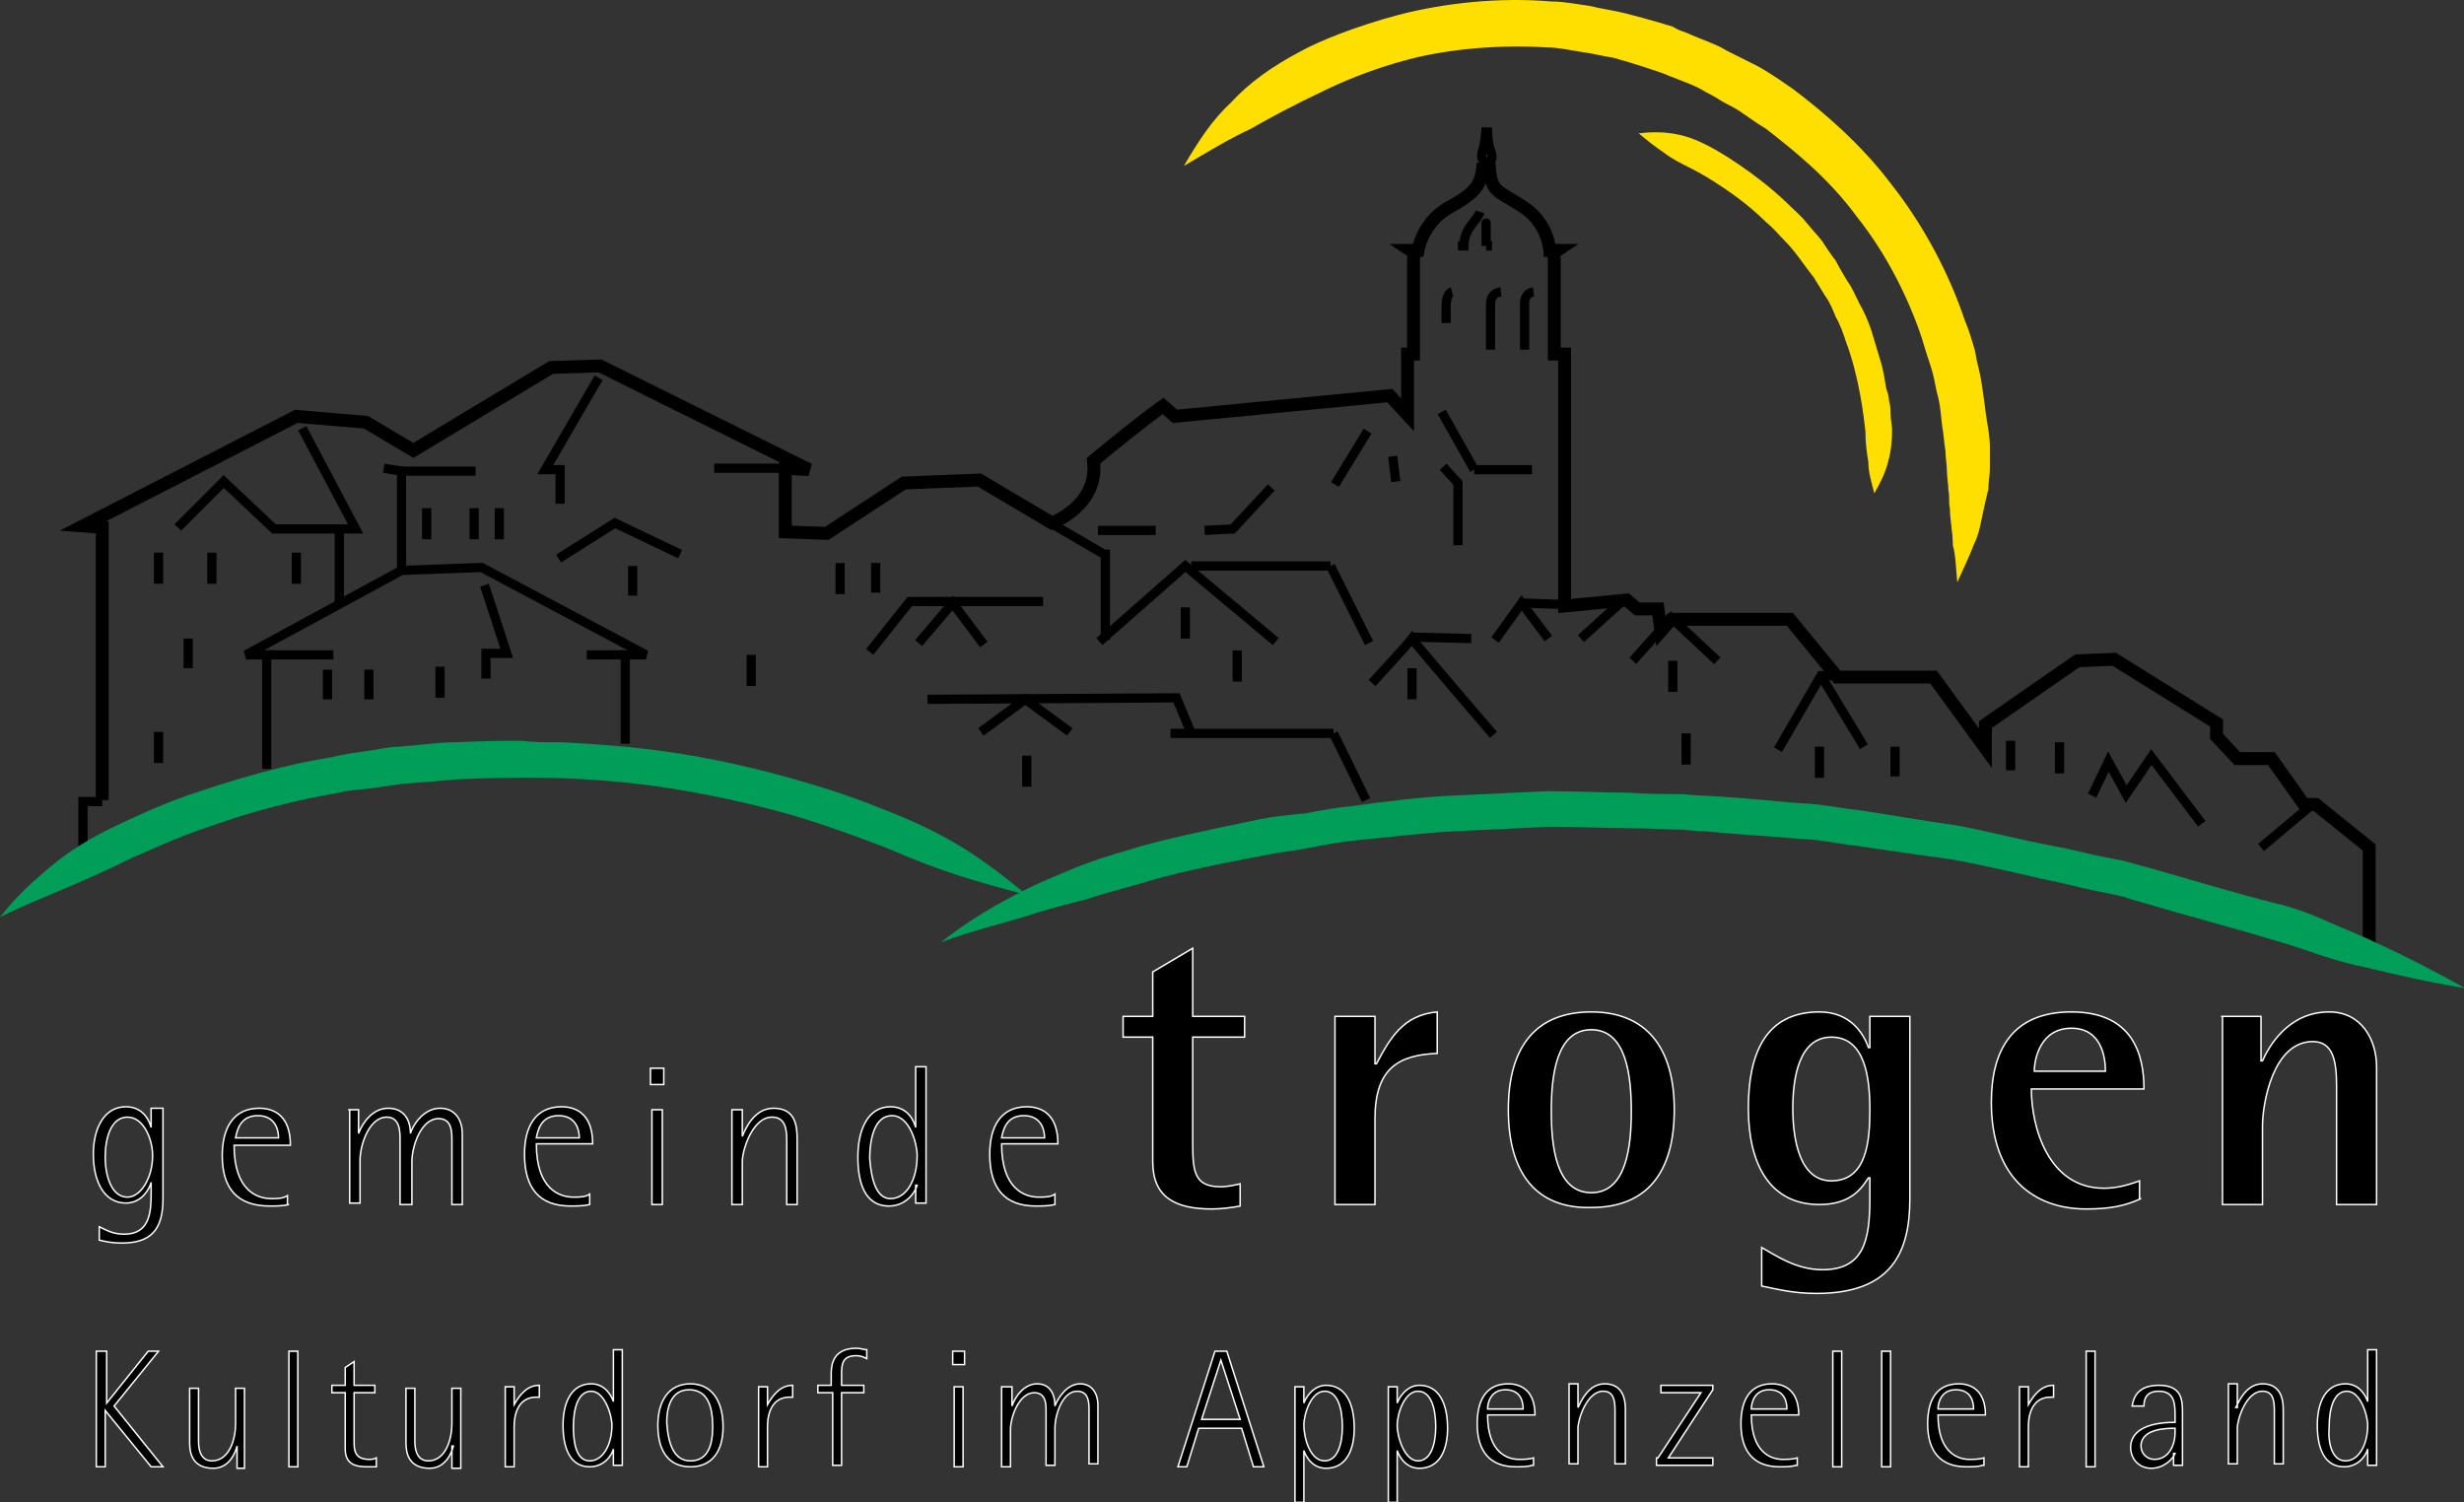 <?xml version="1.0" encoding="utf-8"?>
<!-- Generator: Adobe Illustrator 21.0.2, SVG Export Plug-In . SVG Version: 6.00 Build 0)  -->
<svg version="1.1" id="Ebene_1" xmlns="http://www.w3.org/2000/svg" xmlns:xlink="http://www.w3.org/1999/xlink" x="0px" y="0px"
	 viewBox="0 0 166.3 101.4" style="enable-background:new 0 0 166.3 101.4;" xml:space="preserve">
<rect x="0" y="0" width="166.3" height="101.4" fill="#333333" stroke="none"/>
<style type="text/css">
	.st0{stroke:#FFFFFF;stroke-width:0.1;}
	.st1{fill:none;stroke:#000000;stroke-width:0.621;}
	.st2{fill:none;stroke:#000000;stroke-width:0.87;}
	.st3{fill:#009E59;}
	.st4{fill:#FFDF00;}
</style>
<g>
	<g>
		<g>
			<path class="st0" d="M11,80.9c0,2.1-0.8,3-2.8,3c-0.6,0-1.1-0.1-1.5-0.2v-0.9c0.6,0.3,1,0.5,1.7,0.5c1.7,0,1.8-1.5,1.8-2.7v-0.8
				h0c-0.1,0.4-0.6,1.4-1.7,1.4c-1.5,0-2.2-1.5-2.2-3.3c0-1.7,0.7-3.2,2.2-3.2c1.2,0,1.6,1,1.7,1.4h0v-1.3H11V80.9z M8.6,80.8
				c0.9,0,1.7-1.3,1.7-2.8c0-1.1-0.6-2.6-1.7-2.6c-1.1,0-1.5,1.4-1.5,2.7C7.1,79.3,7.5,80.8,8.6,80.8z"/>
			<path class="st0" d="M19.5,81.3c-0.4,0.1-0.9,0.1-1.3,0.1C16,81.4,15,80.2,15,78c0-1.8,0.7-3.2,2.5-3.2c1.1,0,2.1,0.6,2.1,2.5
				h-3.8c0,3.1,1.6,3.6,2.5,3.6c0.4,0,0.8,0,1.1-0.2V81.3z M18.8,76.8c0-0.5-0.2-1.5-1.4-1.5c-1.2,0-1.4,1-1.5,1.5H18.8z"/>
			<path class="st0" d="M23.5,74.9h0.7v1.6h0c0.3-0.8,1-1.7,2-1.7c1,0,1.5,0.7,1.5,1.7h0c0.1-0.4,0.8-1.7,2-1.7
				c1.1,0,1.5,0.9,1.5,1.7v4.8h-0.7V77c0-0.6,0-1.5-0.9-1.5c-1.2,0-1.8,1.9-1.8,2.9v2.9H27v-4.4c0-0.5,0-1.5-0.9-1.5
				c-1.2,0-1.8,1.9-1.8,2.9v2.9h-0.7V74.9z"/>
			<path class="st0" d="M39.8,81.3c-0.4,0.1-0.9,0.1-1.3,0.1c-2.1,0-3.1-1.2-3.1-3.5c0-1.8,0.7-3.2,2.5-3.2c1.1,0,2.1,0.6,2.1,2.5
				h-3.8c0,3.1,1.6,3.6,2.5,3.6c0.4,0,0.8,0,1.1-0.2V81.3z M39.1,76.8c0-0.5-0.2-1.5-1.4-1.5c-1.2,0-1.4,1-1.5,1.5H39.1z"/>
			<path class="st0" d="M43.9,72.1h0.9v1.1h-0.9V72.1z M44,74.9h0.7v6.4H44V74.9z"/>
			<path class="st0" d="M50.1,76.7L50.1,76.7c0.2-0.5,0.8-1.9,2.1-1.9c1.5,0,1.6,1.2,1.6,2.1v4.4h-0.7V77c0-0.8-0.1-1.6-1-1.6
				c-1.3,0-2,2.2-2,3v2.9h-0.7v-6.4h0.7V76.7z"/>
			<path class="st0" d="M61.9,80L61.9,80c-0.1,0.4-0.7,1.4-1.9,1.4c-1.7,0-2.1-1.7-2.1-3.3c0-1.9,0.7-3.4,2.2-3.4
				c1.2,0,1.6,1,1.7,1.4h0v-4.1h0.7v9.2h-0.7V80z M60.1,80.9c1.1,0,1.8-1.3,1.8-2.9c0-0.8-0.5-2.7-1.7-2.7c-1.1,0-1.5,1.4-1.5,2.9
				C58.8,79.5,59.1,80.9,60.1,80.9z"/>
			<path class="st0" d="M71.2,81.3c-0.4,0.1-0.9,0.1-1.3,0.1c-2.1,0-3.1-1.2-3.1-3.5c0-1.8,0.7-3.2,2.5-3.2c1.1,0,2.1,0.6,2.1,2.5
				h-3.8c0,3.1,1.6,3.6,2.5,3.6c0.4,0,0.8,0,1.1-0.2V81.3z M70.5,76.8c0-0.5-0.2-1.5-1.4-1.5c-1.2,0-1.4,1-1.5,1.5H70.5z"/>
			<path class="st0" d="M83.7,81.4c-0.5,0.1-1.3,0.2-1.9,0.2c-2.5,0-4-0.8-4-3.2V70h-2v-1.4h2v-3l2.7-1.6v4.6H84V70h-3.5v7.3
				c0,1.9,0.2,2.8,1.9,2.8c0.4,0,0.9-0.1,1.3-0.2V81.4z"/>
			<path class="st0" d="M90.1,68.6h2.7v3.2h0.1c0.9-1.7,1.8-3.3,4.1-3.5v2.8c-2.6,0.1-4.2,1-4.2,4.4v5.8h-2.7V68.6z"/>
			<path class="st0" d="M101.8,74.9c0-4.3,1.9-6.6,5.6-6.6c3.7,0,5.6,2.4,5.6,6.6c0,4.3-1.9,6.6-5.6,6.6
				C103.7,81.6,101.8,79.2,101.8,74.9z M107.4,80.5c2.4,0,2.7-3.2,2.7-5.5c0-2.3-0.3-5.5-2.7-5.5c-2.4,0-2.7,3.2-2.7,5.5
				C104.7,77.3,105,80.5,107.4,80.5z"/>
			<path class="st0" d="M128.9,80.9c0,3.6-1.2,6.4-6.3,6.4c-1.6,0-2.7-0.3-3.7-0.5v-2.6c0.9,0.5,2.3,1.5,4.1,1.5
				c2.8,0,3.2-2,3.2-4.8v-1.4h-0.1c-0.4,0.6-1.1,1.8-3.3,1.8c-3.4,0-4.8-2.8-4.8-6.5c0-3.6,1.1-6.5,4.8-6.5c2.1,0,3,1.5,3.3,2.4h0.1
				v-2.1h2.7V80.9z M123.6,79.7c2.4,0,2.6-2.7,2.6-4.8c0-2.1-0.3-4.9-2.6-4.9c-2.2,0-2.6,2.8-2.6,4.8C121,77,121.5,79.7,123.6,79.7z
				"/>
			<path class="st0" d="M144.5,80.9c-1.1,0.5-2.1,0.7-3.7,0.7c-3.5,0-6.4-2.1-6.4-7.2c0-3.5,1.4-6.1,5.4-6.1c4.1,0,4.9,2.8,4.9,5.2
				h-7.6c0,2.5,1.1,6.7,4.9,6.7c0.8,0,1.6-0.2,2.4-0.5V80.9z M142.1,72.3c0-1-0.3-2.9-2.3-2.9c-2.1,0-2.5,2.1-2.5,2.9H142.1z"/>
			<path class="st0" d="M149.9,68.6h2.7v3h0.1c0.4-0.9,1.7-3.3,4.5-3.3c2.2,0,3.2,1.9,3.2,3.7v9.3h-2.7v-8c0-1.6-0.2-3-1.6-3
				c-2.7,0-3.4,4.2-3.4,5.7v5.3h-2.7V68.6z"/>
		</g>
		<g>
			<path class="st0" d="M6.5,91.2h0.7v3.5h0l2.8-3.5h0.7l-3,3.7l3.3,4.1h-0.8l-3.1-3.8h0v3.8H6.5V91.2z"/>
			<path class="st0" d="M16,97.6L16,97.6c-0.1,0.4-0.5,1.5-1.6,1.5c-1.4,0-1.6-1-1.6-1.7v-3.7h0.6v3.6c0,0.8,0.3,1.3,0.9,1.3
				c1.2,0,1.6-1.5,1.6-2.5v-2.4h0.6v5.4H16V97.6z"/>
			<path class="st0" d="M19.5,91.2h0.6v7.8h-0.6V91.2z"/>
			<path class="st0" d="M25.4,99c-0.2,0-0.4,0-0.6,0c-0.7,0-1.5-0.1-1.5-1.2V94h-0.9v-0.5h0.9v-1.2l0.6-0.4v1.6h1.4V94h-1.4v3.3
				c0,0.5,0,1.2,1,1.2c0.2,0,0.3,0,0.5-0.1V99z"/>
			<path class="st0" d="M30.6,97.6L30.6,97.6c-0.1,0.4-0.5,1.5-1.6,1.5c-1.4,0-1.6-1-1.6-1.7v-3.7h0.6v3.6c0,0.8,0.3,1.3,0.9,1.3
				c1.2,0,1.6-1.5,1.6-2.5v-2.4h0.6v5.4h-0.6V97.6z"/>
			<path class="st0" d="M34.1,93.6h0.6v1.2h0c0.4-0.7,0.9-1.3,1.7-1.3v0.8h-0.2c-1.2,0-1.5,1.1-1.5,2v2.7h-0.6V93.6z"/>
			<path class="st0" d="M41.4,97.8L41.4,97.8c-0.1,0.4-0.6,1.2-1.6,1.2c-1.4,0-1.8-1.4-1.8-2.8c0-1.6,0.6-2.8,1.9-2.8
				c1,0,1.4,0.9,1.5,1.2h0v-3.5H42v7.8h-0.6V97.8z M39.8,98.6c0.9,0,1.5-1.1,1.5-2.4c0-0.7-0.5-2.3-1.4-2.3c-0.9,0-1.2,1.2-1.2,2.4
				C38.7,97.4,38.9,98.6,39.8,98.6z"/>
			<path class="st0" d="M44.4,96.2c0-1.6,0.7-2.8,2.2-2.8c1.4,0,2.2,1.1,2.2,2.9c0,1.6-0.7,2.7-2.2,2.7C45.1,99,44.4,97.9,44.4,96.2
				z M46.6,98.6c1.2,0,1.5-1.1,1.5-2.3c0-1.3-0.3-2.5-1.6-2.5c-1.2,0-1.5,1.2-1.5,2.2C45.1,97.5,45.5,98.6,46.6,98.6z"/>
			<path class="st0" d="M51.2,93.6h0.6v1.2h0c0.4-0.7,0.9-1.3,1.7-1.3v0.8h-0.2c-1.2,0-1.5,1.1-1.5,2v2.7h-0.6V93.6z"/>
			<path class="st0" d="M56.1,94h-0.9v-0.5h0.9v-0.8c0-0.7,0.2-1.7,1.7-1.7c0.3,0,0.5,0.1,0.7,0.1v0.6c-0.2-0.1-0.4-0.2-0.7-0.2
				c-0.9,0-1,0.5-1,1.2v0.8h1.5V94h-1.5v4.9h-0.6V94z"/>
			<path class="st0" d="M64.3,91.2h0.8v0.9h-0.8V91.2z M64.4,93.6H65v5.4h-0.6V93.6z"/>
			<path class="st0" d="M67.7,93.6h0.6v1.3h0c0.2-0.6,0.8-1.5,1.7-1.5c0.8,0,1.2,0.6,1.2,1.5h0c0.1-0.3,0.7-1.5,1.7-1.5
				c0.9,0,1.2,0.8,1.2,1.4v4h-0.6v-3.6c0-0.5,0-1.3-0.8-1.3c-1,0-1.5,1.6-1.5,2.5v2.5h-0.6v-3.7c0-0.4,0-1.2-0.8-1.2
				c-1,0-1.6,1.6-1.6,2.5v2.5h-0.6V93.6z"/>
			<path class="st0" d="M82,91.2h0.8l2.5,7.8h-0.7l-0.8-2.6h-2.9l-0.8,2.6h-0.6L82,91.2z M81.1,95.8h2.6l-1.3-4h0L81.1,95.8z"/>
			<path class="st0" d="M87.4,93.6H88v1.1h0c0.1-0.3,0.6-1.2,1.5-1.2c1.3,0,1.9,1.2,1.9,2.9c0,1.4-0.5,2.7-1.9,2.7
				c-1,0-1.4-0.9-1.5-1.2h0v3.5h-0.6V93.6z M89.4,98.6c0.9,0,1.2-1.2,1.2-2.3c0-1.2-0.3-2.4-1.2-2.4c-0.9,0-1.4,1.5-1.4,2.3
				C88,97,88.4,98.6,89.4,98.6z"/>
			<path class="st0" d="M93.7,93.6h0.6v1.1h0c0.1-0.3,0.6-1.2,1.5-1.2c1.3,0,1.9,1.2,1.9,2.9c0,1.4-0.5,2.7-1.9,2.7
				c-1,0-1.4-0.9-1.5-1.2h0v3.5h-0.6V93.6z M95.7,98.6c0.9,0,1.2-1.2,1.2-2.3c0-1.2-0.3-2.4-1.2-2.4c-0.9,0-1.4,1.5-1.4,2.3
				C94.3,97,94.8,98.6,95.7,98.6z"/>
			<path class="st0" d="M103.4,98.9c-0.3,0.1-0.7,0.1-1.1,0.1c-1.7,0-2.6-1-2.6-2.9c0-1.6,0.6-2.7,2.1-2.7c0.9,0,1.8,0.5,1.8,2.1
				h-3.2c0,2.6,1.4,3,2.1,3c0.3,0,0.7,0,1-0.1V98.9z M102.8,95.1c0-0.4-0.1-1.3-1.2-1.3c-1,0-1.2,0.9-1.2,1.3H102.8z"/>
			<path class="st0" d="M106.5,95L106.5,95c0.2-0.4,0.7-1.6,1.8-1.6c1.2,0,1.4,1,1.4,1.7v3.7H109v-3.6c0-0.7-0.1-1.3-0.8-1.3
				c-1.1,0-1.7,1.9-1.7,2.5v2.4h-0.6v-5.4h0.6V95z"/>
			<path class="st0" d="M111.9,98.4l2.9-4.4h-2.7v-0.5h3.5v0.3l-3,4.6h3v0.5h-3.8V98.4z"/>
			<path class="st0" d="M121.2,98.9c-0.3,0.1-0.7,0.1-1.1,0.1c-1.7,0-2.6-1-2.6-2.9c0-1.6,0.6-2.7,2.1-2.7c0.9,0,1.8,0.5,1.8,2.1
				h-3.2c0,2.6,1.4,3,2.1,3c0.3,0,0.7,0,1-0.1V98.9z M120.6,95.1c0-0.4-0.1-1.3-1.2-1.3c-1,0-1.2,0.9-1.2,1.3H120.6z"/>
			<path class="st0" d="M123.7,91.2h0.6v7.8h-0.6V91.2z"/>
			<path class="st0" d="M127,91.2h0.6v7.8H127V91.2z"/>
			<path class="st0" d="M133.8,98.9c-0.3,0.1-0.7,0.1-1.1,0.1c-1.7,0-2.6-1-2.6-2.9c0-1.6,0.6-2.7,2.1-2.7c0.9,0,1.8,0.5,1.8,2.1
				h-3.2c0,2.6,1.4,3,2.1,3c0.3,0,0.7,0,1-0.1V98.9z M133.2,95.1c0-0.4-0.1-1.3-1.2-1.3c-1,0-1.2,0.9-1.2,1.3H133.2z"/>
			<path class="st0" d="M136.3,93.6h0.6v1.2h0c0.4-0.7,0.9-1.3,1.7-1.3v0.8h-0.2c-1.2,0-1.5,1.1-1.5,2v2.7h-0.6V93.6z"/>
			<path class="st0" d="M140.8,91.2h0.6v7.8h-0.6V91.2z"/>
			<path class="st0" d="M146.8,98.1L146.8,98.1c-0.1,0.3-0.7,1-1.6,1c-0.9,0-1.4-0.7-1.4-1.4c0-1,0.9-1.7,3-1.7v-0.4
				c0-0.8,0-1.7-1.1-1.7c-0.9,0-1,0.6-1,1h-0.8c0.1-0.6,0.4-1.4,1.8-1.4c1.5,0,1.6,0.9,1.6,1.8v3.6h-0.6V98.1z M146.8,96.4
				c-0.5,0-2.3,0-2.3,1.2c0,0.5,0.4,0.9,0.9,0.9c1,0,1.4-1,1.4-1.8V96.4z"/>
			<path class="st0" d="M150.9,95L150.9,95c0.2-0.4,0.7-1.6,1.8-1.6c1.2,0,1.4,1,1.4,1.7v3.7h-0.6v-3.6c0-0.7-0.1-1.3-0.8-1.3
				c-1.1,0-1.7,1.9-1.7,2.5v2.4h-0.6v-5.4h0.6V95z"/>
			<path class="st0" d="M159.8,97.8L159.8,97.8c-0.1,0.4-0.6,1.2-1.6,1.2c-1.4,0-1.8-1.4-1.8-2.8c0-1.6,0.6-2.8,1.9-2.8
				c1,0,1.4,0.9,1.5,1.2h0v-3.5h0.6v7.8h-0.6V97.8z M158.3,98.6c0.9,0,1.5-1.1,1.5-2.4c0-0.7-0.5-2.3-1.4-2.3
				c-0.9,0-1.2,1.2-1.2,2.4C157.1,97.4,157.4,98.6,158.3,98.6z"/>
		</g>
	</g>
	<g>
		<polyline class="st1" points="70.9,35.3 74.5,37.4 74.6,37.4 74.6,43.2 		"/>
		<path class="st1" d="M100.3,15.3c0,0.2,0-1.3,0,1.3"/>
		<polyline class="st1" points="12,35.6 15.1,32.5 18.6,35.8 		"/>
		<path class="st1" d="M62.4,41.7"/>
		<line class="st1" x1="89.8" y1="38.2" x2="92.4" y2="43.4"/>
		<polyline class="st1" points="74.2,43.3 80,38.2 86.1,43.3 		"/>
		<line class="st1" x1="89.8" y1="38.2" x2="80.4" y2="38.2"/>
		<polyline class="st1" points="58.7,44 61.4,40.6 70.4,40.6 		"/>
		<polyline class="st1" points="66.2,49.4 69.2,47.2 72.2,49.4 		"/>
		<polyline class="st1" points="80.4,49.5 79.4,47.1 62.6,47.2 		"/>
		<path class="st1" d="M92.6,46.1c0,0,2.4-2.6,2.7-3c0.5,0.7,5.5,6.5,5.5,6.5"/>
		<line class="st1" x1="99.3" y1="43.1" x2="95.3" y2="43"/>
		<line class="st1" x1="106.7" y1="43.1" x2="109.8" y2="40.3"/>
		<polyline class="st1" points="100.9,43.2 102.7,40.7 104.5,43.1 		"/>
		<polyline class="st1" points="115.9,44.6 112.8,41.7 110.2,44.6 		"/>
		<polyline class="st1" points="18,51.9 18,44.2 16.6,44.2 27.1,38.5 32.5,38.3 43.6,44.2 42.2,44.2 42.2,50.2 		"/>
		<line class="st1" x1="149.5" y1="49.6" x2="149.6" y2="48.7"/>
		<polyline class="st1" points="85.8,32.9 83.2,35.7 81.3,35.8 		"/>
		<line class="st1" x1="92.3" y1="29.1" x2="90.1" y2="32.7"/>
		<line class="st1" x1="94.2" y1="32.5" x2="94" y2="30.8"/>
		<polyline class="st1" points="98.4,36.8 98.4,32.6 97.4,31.5 		"/>
		<polyline class="st1" points="37.7,37.7 41.5,35.3 45.9,37.4 		"/>
		<polyline class="st1" points="62,43.4 64.3,40.7 66.4,43.5 		"/>
		<line class="st1" x1="105.6" y1="40.8" x2="102.7" y2="40.7"/>
		<path class="st1" d="M110.5,40.9"/>
		<path class="st1" d="M115.9,44.6"/>
		<polyline class="st1" points="120,50.6 122.9,45.6 123.8,45.6 		"/>
		<line class="st1" x1="122.9" y1="45.6" x2="125.8" y2="50.4"/>
		<path class="st1" d="M133.9,48.7"/>
		<polyline class="st1" points="141.2,53.7 142.3,51.4 142.3,51.4 143.5,53.6 145.2,51.1 148.6,55.6 		"/>
		<path class="st1" d="M148.7,57.3"/>
		<line class="st1" x1="152.6" y1="57.2" x2="156.3" y2="54.1"/>
		<path class="st1" d="M71.3,44.3"/>
		<path class="st1" d="M100.3,16.6"/>
		<path class="st1" d="M105.1,16.6"/>
		<path class="st1" d="M99.9,14.3c-0.2,0.6-1.1,1.1-1.1,2.3l-0.4,0"/>
		<line class="st1" x1="99.5" y1="31.7" x2="97.3" y2="27.8"/>
		<line class="st1" x1="79" y1="49.5" x2="90" y2="49.5"/>
		<line class="st1" x1="92.2" y1="54" x2="90" y2="49.5"/>
		<line class="st1" x1="103.4" y1="31.7" x2="99.5" y2="31.7"/>
		<line class="st1" x1="100.3" y1="16.6" x2="100.7" y2="16.6"/>
		<path class="st2" d="M6.9,54V35.6l-1.3-0.1L20,28.1l4.7,0.4l3.2,1.9l9.3-5.6l3.3-0.1l14.1,7L53,31.6v4.3l2.8,0.1l5.2-3.4l5.1-0.2
			l4.9,2.9c0,0,3.2-1.2,2.8-4.2c3.5-2.9,4.7-3.7,4.7-3.7l0.8,0.7l14.5-1.4L95,28v-4.1h0.4v-6.4c0,0,0.1-0.4-0.2-0.6
			c0.5,0,0.5,0,0.5,0s0.3-1.9,2.1-2.9c1.8-1,2.2-1.5,2.3-3"/>
		<path class="st2" d="M100.5,11c0.1,2,0.5,1.8,2.2,2.9c1.8,1.1,1.9,3,1.9,3s0,0,0.5,0c-0.3,0.2-0.2,0.6-0.2,0.6v6.4h0.7v17l4.2-0.4
			l0.7,0.6h1.4l0.2,1.5l0.7-0.8h8l3.2,3.9h6.5l3.5,4.8v-1.6l6.2-4.3l2.5-0.1l6.9,4.3v0.9l1.4,1.5h2.3l2.2,3.1h0.8l3.6,2.9v7"/>
		<polyline class="st1" points="5.6,57.2 5.6,54.1 6.9,54.1 		"/>
		<path class="st1" d="M100.4,8.6c0,1.6,0.3,1.5,0.3,2c0,0.2-0.1,0.3-0.3,0.3h-0.1c-0.2,0-0.3-0.2-0.3-0.3c0-0.6,0.2-0.4,0.3-2"/>
		<path class="st1" d="M97.6,21.8v-1.2c0,0,0-0.8,0.4-0.9"/>
		<path class="st1" d="M102.9,23.6v-3c0,0-0.1-0.8,0.6-0.9"/>
		<path class="st1" d="M100.6,23.6v-3c0,0-0.1-0.8,0.7-0.9"/>
		<line class="st1" x1="10.7" y1="37.3" x2="10.7" y2="39.4"/>
		<line class="st1" x1="14.3" y1="37.3" x2="14.3" y2="39.4"/>
		<line class="st1" x1="20" y1="37.3" x2="20" y2="39.4"/>
		<line class="st1" x1="12.7" y1="43.1" x2="12.7" y2="45.1"/>
		<line class="st1" x1="10.7" y1="49.4" x2="10.7" y2="51.5"/>
		<line class="st1" x1="22.1" y1="45.2" x2="22.1" y2="47.2"/>
		<line class="st1" x1="24.9" y1="45.2" x2="24.9" y2="47.2"/>
		<line class="st1" x1="29.7" y1="45" x2="29.7" y2="47.1"/>
		<line class="st1" x1="28.8" y1="34.3" x2="28.8" y2="36.4"/>
		<line class="st1" x1="32" y1="34.3" x2="32" y2="36.4"/>
		<line class="st1" x1="33.7" y1="34.3" x2="33.7" y2="36.4"/>
		<line class="st1" x1="42.7" y1="38.2" x2="42.7" y2="40.2"/>
		<line class="st1" x1="50.7" y1="44.2" x2="50.7" y2="46.3"/>
		<line class="st1" x1="69.3" y1="51" x2="69.3" y2="53.1"/>
		<line class="st1" x1="56.7" y1="38" x2="56.7" y2="40.1"/>
		<line class="st1" x1="59.1" y1="38" x2="59.1" y2="40"/>
		<line class="st1" x1="83.5" y1="43.9" x2="83.5" y2="46"/>
		<line class="st1" x1="80" y1="41" x2="80" y2="43.1"/>
		<line class="st1" x1="95.3" y1="45.1" x2="95.3" y2="47.2"/>
		<line class="st1" x1="135.7" y1="50" x2="135.7" y2="52"/>
		<line class="st1" x1="139" y1="50.1" x2="139" y2="52.2"/>
		<line class="st1" x1="127.9" y1="50.4" x2="127.9" y2="52.4"/>
		<line class="st1" x1="122.8" y1="50.4" x2="122.8" y2="52.5"/>
		<line class="st1" x1="112.9" y1="44.6" x2="112.9" y2="46.7"/>
		<line class="st1" x1="113.8" y1="49.5" x2="113.8" y2="51.6"/>
		<path class="st1" d="M55,37.3"/>
		<path class="st1" d="M73.5,43.1"/>
		<g>
			<g>
				<g>
					<path class="st3" d="M63.5,63.6c2.4-0.9,4.4-1.3,6.5-2c1-0.3,2.1-0.6,3.3-0.9c1.2-0.4,2.4-0.7,3.8-1.1c1.5-0.5,4.6-1.2,8.4-1.9
						c1-0.2,2-0.3,3-0.5c1-0.2,2.1-0.4,3.2-0.5c2.2-0.2,4.4-0.5,6.6-0.6c2.2-0.1,4.3-0.2,6.3-0.3c2,0,3.8,0.1,5.3,0.1
						c1.5,0,2.8,0.1,3.7,0.1c0.9,0.1,1.4,0.1,1.4,0.1s2,0.2,5.1,0.4c0.8,0.1,1.6,0.1,2.5,0.2c0.9,0.1,1.8,0.3,2.8,0.4
						c2,0.3,4.1,0.6,6.3,0.9c2.2,0.4,4.3,0.9,6.5,1.4c1.1,0.2,2.1,0.5,3.1,0.7c0.5,0.1,1,0.2,1.5,0.3c0.5,0.1,1,0.3,1.4,0.4
						c3.7,1.1,6.8,1.9,8.4,2.4c1.4,0.4,2.7,0.8,3.8,1.2c1.2,0.4,2.3,0.7,3.3,0.9c2.1,0.5,4.2,1,6.7,1.4c-2.2-1.2-4.1-2.2-6.1-3.1
						c-1-0.5-2.1-0.9-3.2-1.4c-1.1-0.5-2.4-1-3.8-1.3c-1.6-0.4-4.7-1.3-8.5-2.4c-0.5-0.1-1-0.3-1.5-0.4c-0.5-0.1-1-0.2-1.5-0.3
						c-1-0.2-2.1-0.5-3.2-0.7c-2.2-0.4-4.4-1-6.6-1.4c-2.2-0.3-4.4-0.7-6.4-1c-1-0.1-2-0.3-2.9-0.4c-0.9-0.1-1.8-0.1-2.5-0.2
						c-3.1-0.3-5.2-0.4-5.2-0.4s-0.5,0-1.4-0.1c-0.9,0-2.2,0-3.8-0.1c-1.6,0-3.4-0.1-5.4-0.1c-2,0.1-4.2,0.2-6.4,0.3
						c-2.2,0.1-4.5,0.4-6.7,0.7c-1.1,0.1-2.2,0.3-3.2,0.5C87,55,86,55.1,85,55.3c-3.9,0.8-7.1,1.5-8.6,2c-1.4,0.4-2.7,0.8-3.9,1.3
						c-1.2,0.5-2.2,0.9-3.2,1.4C67.3,61,65.4,62.1,63.5,63.6z"/>
				</g>
			</g>
		</g>
		<g>
			<g>
				<g>
					<path class="st4" d="M132.1,39.3c0.4-0.9,0.8-1.7,1.1-2.5c0.4-0.8,0.5-1.6,0.7-2.5c0.1-0.4,0.2-0.9,0.3-1.3
						c0-0.5,0.1-0.9,0.1-1.4c0-0.5,0-1,0-1.5c0-0.5-0.1-1.1-0.2-1.7c-0.1-0.6-0.2-1.6-0.4-2.8c-0.1-0.6-0.3-1.2-0.4-1.9
						c-0.2-0.7-0.4-1.4-0.7-2.1c-1-3-2.7-6.3-4.9-9.1c-2.1-2.8-4.7-5-6.7-6.5c-1-0.7-1.9-1.3-2.5-1.6c-0.6-0.3-1-0.5-1-0.5
						s-0.4-0.2-1-0.5c-0.6-0.4-1.6-0.7-2.7-1.2c-0.3-0.1-0.6-0.2-0.9-0.4c-0.3-0.1-0.7-0.2-1-0.3c-0.7-0.2-1.4-0.4-2.2-0.6
						c-0.8-0.2-1.6-0.3-2.4-0.5c-0.8-0.1-1.7-0.3-2.6-0.3c-3.5-0.3-7.2,0.1-10.3,0.9c-3,0.8-5.4,1.8-6.5,2.4
						c-2.1,1.1-3.6,2.2-4.8,3.5c-1.3,1.2-2.2,2.6-3.2,4.3c1.7-1,3-1.8,4.5-2.5c1.4-0.8,2.9-1.6,4.8-2.5c1-0.5,3.2-1.5,5.9-2.2
						c2.7-0.7,6.1-1,9.3-0.8c0.8,0,1.6,0.2,2.3,0.3c0.8,0.1,1.5,0.3,2.2,0.4c0.7,0.2,1.4,0.4,2,0.6c0.3,0.1,0.6,0.2,0.9,0.3
						c0.3,0.1,0.6,0.2,0.8,0.3c1,0.4,1.9,0.7,2.5,1.1c0.6,0.3,0.9,0.5,0.9,0.5s0.3,0.2,0.9,0.5c0.6,0.3,1.3,0.9,2.3,1.5
						c1.8,1.4,4.2,3.3,6.1,5.9c2,2.5,3.5,5.5,4.4,8.2c0.2,0.7,0.4,1.3,0.6,1.9c0.2,0.6,0.3,1.2,0.4,1.7c0.3,1,0.3,1.9,0.4,2.5
						c0.1,0.5,0.1,1,0.2,1.5c0,0.5,0.1,0.9,0.1,1.4c0,0.4,0.1,0.9,0.1,1.3c0.1,0.4,0,0.8,0.1,1.2c0,0.8,0.2,1.6,0.2,2.5
						C132,37.5,132,38.3,132.1,39.3z"/>
				</g>
			</g>
		</g>
		<g>
			<g>
				<g>
					<path class="st4" d="M126.5,33.3c0.4-0.7,0.7-1.3,0.9-2c0.2-0.7,0.3-1.4,0.3-2.3c0-0.3-0.1-0.6-0.1-1.1c0-0.2,0-0.5-0.1-0.8
						c0-0.3-0.1-0.6-0.2-0.9c-0.1-0.6-0.2-1.3-0.4-1.9c-0.2-0.7-0.4-1.3-0.6-2c-0.2-0.6-0.5-1.3-0.8-1.8c-0.3-0.6-0.5-1.1-0.8-1.5
						c-0.5-0.8-0.8-1.4-0.8-1.4s-0.4-0.5-0.9-1.3c-0.3-0.4-0.7-0.8-1.1-1.3c-0.4-0.5-0.9-0.9-1.4-1.4c-2-1.9-4.6-3.5-5.5-3.9
						c-0.8-0.4-1.5-0.6-2.2-0.7c-0.7-0.1-1.4-0.1-2.2,0c0.6,0.5,1.1,0.9,1.7,1.3c0.5,0.4,1.1,0.7,1.9,1.1c0.8,0.4,3.2,1.8,5,3.6
						c0.5,0.4,0.9,0.9,1.3,1.3c0.4,0.4,0.7,0.8,1,1.2c0.5,0.7,0.9,1.2,0.9,1.2s0.3,0.5,0.8,1.3c0.3,0.4,0.5,0.9,0.7,1.4
						c0.3,0.5,0.5,1.1,0.7,1.7c0.9,2.4,1.2,5.1,1.3,6c0,0.8,0.1,1.5,0.2,2.1C126.1,31.9,126.3,32.5,126.5,33.3z"/>
				</g>
			</g>
		</g>
		<polyline class="st1" points="20.4,28.9 24,35.7 18.4,35.7 		"/>
		<polyline class="st1" points="32.7,39.5 34.2,44.1 32.8,44.1 32.8,45.8 		"/>
		<polyline class="st1" points="40.4,25.5 36.8,31.7 37.8,31.7 37.8,34 		"/>
		<polyline class="st1" points="25.9,31.6 27.1,31.8 27.1,38.5 		"/>
		<g>
			<g>
				<g>
					<path class="st3" d="M69.3,60.4c-2.7-2.2-4.7-3.7-8.5-5.3c-1-0.4-3.1-1.3-5.8-2.1c-2.6-0.8-5.8-1.6-8.9-2.1
						c-3.1-0.5-6.1-0.7-8.2-0.8c-1.1,0-2,0-2.6-0.1c-0.6,0-1,0-1,0s-1.4,0-3.6,0.1c-1.1,0-2.4,0.2-3.8,0.3c-0.7,0-1.4,0.2-2.2,0.3
						c-0.7,0.1-1.5,0.2-2.3,0.4c-3.1,0.5-6.2,1.4-8.9,2.3C11,54.2,9,55.2,7.9,55.7c-1.9,0.9-3.3,1.8-4.5,2.8c-1.2,1-2.3,2-3.4,3.4
						c1.6-0.8,2.9-1.3,4.3-1.9c1.4-0.6,2.8-1.2,4.6-2.1c1-0.4,3-1.4,5.5-2.2c2.5-0.9,5.5-1.7,8.5-2.2c0.7-0.2,1.5-0.2,2.2-0.3
						c0.7-0.1,1.4-0.2,2.1-0.3c1.4-0.1,2.6-0.2,3.7-0.3c2.1-0.1,3.5-0.1,3.5-0.1s5.5-0.2,11.4,0.8c3,0.5,6,1.2,8.6,2
						c2.5,0.8,4.6,1.6,5.6,2C63.7,58.9,65.9,59.5,69.3,60.4z"/>
				</g>
			</g>
		</g>
		<line class="st1" x1="22.9" y1="35.7" x2="22.9" y2="40.7"/>
		<line class="st1" x1="42.2" y1="44.2" x2="39.6" y2="44.2"/>
		<line class="st1" x1="27.1" y1="31.8" x2="32.1" y2="31.8"/>
		<line class="st1" x1="18" y1="44.2" x2="22.5" y2="44.2"/>
		<line class="st1" x1="53" y1="31.6" x2="48.2" y2="31.6"/>
		<line class="st1" x1="74.1" y1="35.8" x2="78" y2="35.8"/>
	</g>
</g>
</svg>

